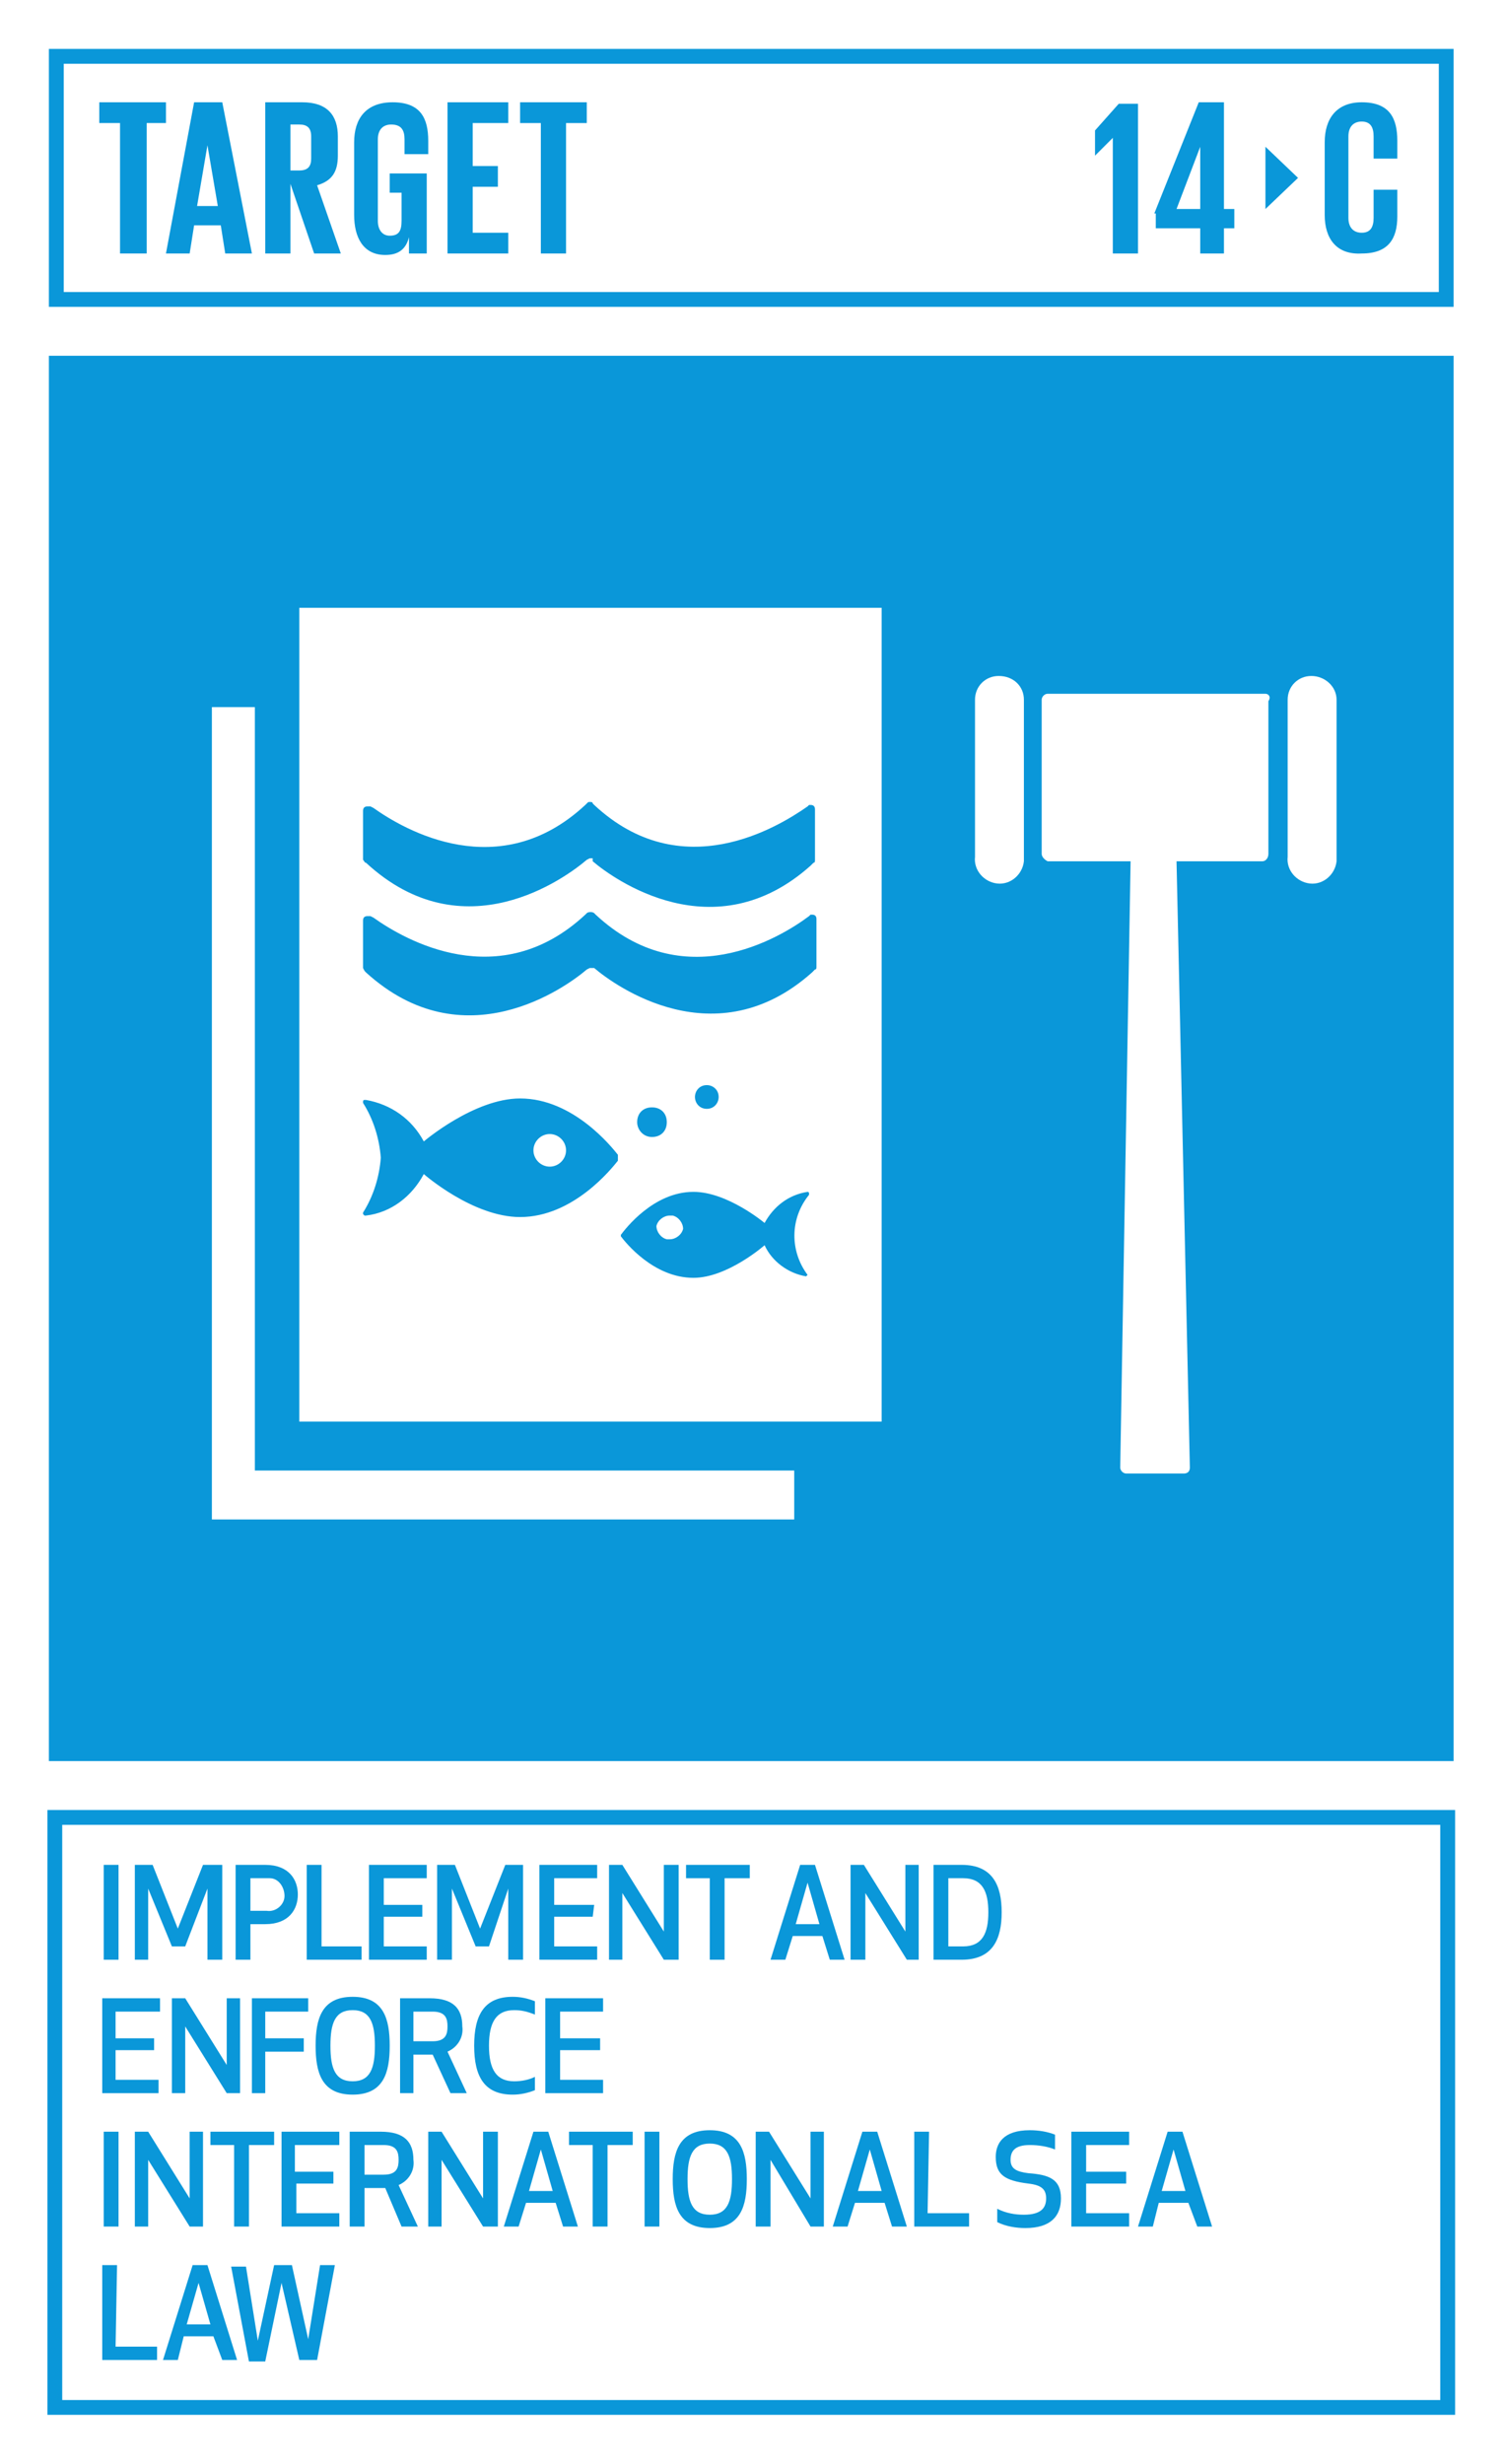 <svg xmlns="http://www.w3.org/2000/svg" xmlns:xlink="http://www.w3.org/1999/xlink" id="Layer_1" x="0px" y="0px" viewBox="0 0 101.5 166.2" style="enable-background:new 0 0 101.5 166.2;" xml:space="preserve"><style type="text/css">	.st0{fill:#FFFFFF;}	.st1{fill:#0A97D9;}	.st2{enable-background:new    ;}</style><title>TARGET 1 B copy 14</title><g id="WHITE_BG">	<g>		<rect y="0" class="st0" width="101.5" height="166.2"></rect>	</g></g><g id="TARGETS">	<g>		<g>			<path class="st1" d="M7,132.2v-6.4h1v6.4H7z"></path>		</g>		<g>			<path class="st1" d="M12.5,131.3h-0.9l-1.6-3.9v4.8H9.1v-6.4h1.2l1.7,4.3l1.7-4.3H15v6.4h-1v-4.8L12.5,131.3z"></path>		</g>		<g>			<path class="st1" d="M16.9,132.2h-1v-6.4h2c1.6,0,2.2,1,2.2,2c0,1-0.6,2-2.2,2h-1V132.2z M16.9,128.9H18c0.6,0.1,1.2-0.4,1.2-1    s-0.4-1.2-1-1.2c-0.1,0-0.1,0-0.2,0h-1.1V128.9z"></path>		</g>		<g>			<path class="st1" d="M21.6,131.3h2.8v0.9h-3.7v-6.4h1V131.3z"></path>		</g>		<g>			<path class="st1" d="M28.5,129.3h-2.6v2h2.9v0.9h-3.9v-6.4h3.9v0.9h-2.9v1.8h2.6V129.3z"></path>		</g>		<g>			<path class="st1" d="M33,131.3h-0.9l-1.6-3.9v4.8h-1v-6.4h1.2l1.7,4.3l1.7-4.3h1.2v6.4h-1v-4.8L33,131.3z"></path>		</g>		<g>			<path class="st1" d="M40,129.3h-2.6v2h2.9v0.9h-3.9v-6.4h3.9v0.9h-2.9v1.8h2.7L40,129.3z"></path>		</g>		<g>			<path class="st1" d="M44.8,132.2l-2.8-4.5v4.5h-0.9v-6.4H42l2.8,4.5v-4.5h1v6.4H44.8z"></path>		</g>		<g>			<path class="st1" d="M48.9,126.7v5.5h-1v-5.5h-1.6v-0.9h4.3v0.9H48.9z"></path>		</g>		<g>			<path class="st1" d="M55.5,130.6h-2l-0.5,1.6h-1l2-6.4h1l2,6.4h-1L55.5,130.6z M54.5,127l-0.8,2.8h1.6L54.5,127z"></path>		</g>		<g>			<path class="st1" d="M61.2,132.2l-2.8-4.5v4.5h-1v-6.4h0.9l2.8,4.5v-4.5H62v6.4H61.2z"></path>		</g>		<g>			<path class="st1" d="M63,132.2v-6.4h1.9c2.1,0,2.7,1.4,2.7,3.2s-0.6,3.2-2.7,3.2L63,132.2z M64,131.3h1c1.3,0,1.7-0.9,1.7-2.3    s-0.4-2.3-1.7-2.3H64L64,131.3z"></path>		</g>		<g>			<path class="st1" d="M10.5,138.3H7.8v2h2.9v0.9H6.9v-6.4h3.9v0.9H7.8v1.8h2.6V138.3z"></path>		</g>		<g>			<path class="st1" d="M15.3,141.2l-2.8-4.5v4.5h-0.9v-6.4h0.9l2.8,4.5v-4.5h0.9v6.4H15.3z"></path>		</g>		<g>			<path class="st1" d="M20.5,138.4h-2.6v2.8H17v-6.4h3.8v0.9h-2.9v1.8h2.6V138.4z"></path>		</g>		<g>			<path class="st1" d="M21.3,138c0-1.8,0.4-3.3,2.5-3.3s2.5,1.5,2.5,3.3s-0.4,3.3-2.5,3.3S21.3,139.8,21.3,138z M22.3,138    c0,1.5,0.3,2.4,1.5,2.4s1.5-0.9,1.5-2.4s-0.3-2.4-1.5-2.4S22.3,136.5,22.3,138L22.3,138z"></path>		</g>		<g>			<path class="st1" d="M27.9,141.2H27v-6.4h2c1.6,0,2.2,0.7,2.2,1.9c0.1,0.7-0.3,1.4-1,1.7l1.3,2.8h-1.1l-1.2-2.6h-1.3V141.2z     M27.9,137.7h1.3c0.9,0,1-0.5,1-1s-0.1-1-1-1h-1.3V137.7z"></path>		</g>		<g>			<path class="st1" d="M34.6,134.7c0.5,0,1,0.1,1.5,0.3v0.9c-0.5-0.2-0.9-0.3-1.4-0.3c-1.2,0-1.7,0.8-1.7,2.4s0.5,2.4,1.7,2.4    c0.5,0,1-0.1,1.4-0.3v0.9c-0.5,0.2-1,0.3-1.5,0.3c-1.9,0-2.6-1.2-2.6-3.3S32.7,134.7,34.6,134.7z"></path>		</g>		<g>			<path class="st1" d="M40.5,138.3h-2.7v2h2.9v0.9h-3.9v-6.4h3.9v0.9h-2.9v1.8h2.7V138.3z"></path>		</g>		<g>			<path class="st1" d="M7,150.2v-6.4h1v6.4H7z"></path>		</g>		<g>			<path class="st1" d="M12.8,150.2l-2.8-4.5v4.5H9.1v-6.4h0.9l2.8,4.5v-4.5h0.9v6.4H12.8z"></path>		</g>		<g>			<path class="st1" d="M16.8,144.7v5.5h-1v-5.5h-1.6v-0.9h4.3v0.9H16.8z"></path>		</g>		<g>			<path class="st1" d="M22.6,147.3h-2.6v2h2.9v0.9H19v-6.4h3.9v0.9h-3v1.8h2.6V147.3z"></path>		</g>		<g>			<path class="st1" d="M24.6,150.2h-1v-6.4h2.1c1.6,0,2.2,0.7,2.2,1.9c0.1,0.7-0.3,1.4-1,1.7l1.3,2.8h-1.1l-1.1-2.6h-1.4V150.2z     M24.6,146.7h1.3c0.9,0,1-0.5,1-1s-0.1-1-1-1h-1.3V146.7z"></path>		</g>		<g>			<path class="st1" d="M32.6,150.2l-2.8-4.5v4.5h-0.9v-6.4h0.9l2.8,4.5v-4.5h1v6.4H32.6z"></path>		</g>		<g>			<path class="st1" d="M37.5,148.6h-2l-0.5,1.6h-1l2-6.4h1l2,6.4h-1L37.5,148.6z M36.5,145l-0.8,2.8h1.6L36.5,145z"></path>		</g>		<g>			<path class="st1" d="M41,144.7v5.5h-1v-5.5h-1.6v-0.9h4.3v0.9H41z"></path>		</g>		<g>			<path class="st1" d="M43.5,150.2v-6.4h1v6.4H43.5z"></path>		</g>		<g>			<path class="st1" d="M45.4,147c0-1.8,0.4-3.3,2.5-3.3s2.5,1.5,2.5,3.3s-0.4,3.3-2.5,3.3S45.4,148.8,45.4,147z M46.4,147    c0,1.5,0.3,2.4,1.5,2.4s1.5-0.9,1.5-2.4s-0.3-2.4-1.5-2.4S46.4,145.5,46.4,147L46.4,147z"></path>		</g>		<g>			<path class="st1" d="M54.7,150.2l-2.7-4.5v4.5h-1v-6.4h0.9l2.8,4.5v-4.5h0.9v6.4H54.7z"></path>		</g>		<g>			<path class="st1" d="M59.7,148.6h-2l-0.5,1.6h-1l2-6.4h1l2,6.4h-1L59.7,148.6z M58.7,145l-0.8,2.8h1.6L58.7,145z"></path>		</g>		<g>			<path class="st1" d="M62.6,149.3h2.8v0.9h-3.7v-6.4h1L62.6,149.3z"></path>		</g>		<g>			<path class="st1" d="M71.6,148.3c0,1.2-0.7,2-2.4,2c-0.6,0-1.3-0.1-1.9-0.4V149c0.6,0.3,1.2,0.4,1.8,0.4c1.2,0,1.5-0.5,1.5-1.1    s-0.3-0.9-1.2-1c-1.6-0.2-2.2-0.6-2.2-1.8c0-0.9,0.5-1.8,2.3-1.8c0.6,0,1.2,0.1,1.7,0.3v1c-0.5-0.2-1.1-0.3-1.7-0.3    c-1,0-1.3,0.4-1.3,1s0.4,0.8,1.2,0.9C70.8,146.7,71.6,147,71.6,148.3z"></path>		</g>		<g>			<path class="st1" d="M76,147.3h-2.7v2h2.9v0.9h-3.9v-6.4h3.9v0.9h-2.9v1.8H76V147.3z"></path>		</g>		<g>			<path class="st1" d="M80.2,148.6h-2l-0.4,1.6h-1l2-6.4h1l2,6.4h-1L80.2,148.6z M79.2,145l-0.8,2.8H80L79.2,145z"></path>		</g>		<g>			<path class="st1" d="M7.8,158.3h2.8v0.9H6.9v-6.4h1L7.8,158.3z"></path>		</g>		<g>			<path class="st1" d="M14.4,157.6h-2l-0.4,1.6h-1l2-6.4h1l2,6.4h-1L14.4,157.6z M13.4,154l-0.8,2.8h1.6L13.4,154z"></path>		</g>		<g>			<path class="st1" d="M18.5,152.8h1.2l1.1,5l0.8-5h1l-1.2,6.4h-1.2L19,154l-1.1,5.3h-1.1l-1.2-6.4h1l0.8,5L18.5,152.8z"></path>		</g>	</g>	<g>		<rect x="3.3" y="24" class="st1" width="94.8" height="94.8"></rect>	</g>	<g>		<path class="st1" d="M98.2,20.7H3.3V3.3h94.8V20.7z M4.3,19.7h92.8V4.3H4.3L4.3,19.7z"></path>	</g>	<g class="st2">		<path class="st1" d="M6.7,6.9h4.5v1.4H9.9v8.8H8.1V8.3H6.7V6.9z"></path>	</g>	<g class="st2">		<path class="st1" d="M11.2,17.1l1.9-10.2h1.9L17,17.1h-1.8l-0.3-1.9h-1.8l-0.3,1.9H11.2z M13.3,13.9h1.4L14,9.8h0L13.3,13.9z"></path>	</g>	<g class="st2">		<path class="st1" d="M19.6,12.4v4.7h-1.7V6.9h2.5c1.7,0,2.4,0.9,2.4,2.3v1.3c0,1.1-0.4,1.7-1.4,2l1.6,4.6h-1.8L19.6,12.4z    M19.6,8.3v3.2h0.6c0.6,0,0.8-0.3,0.8-0.8V9.2c0-0.6-0.3-0.8-0.8-0.8H19.6z"></path>	</g>	<g class="st2">		<path class="st1" d="M26.4,11.7h2.4v5.4h-1.2V16c-0.2,0.8-0.7,1.2-1.6,1.2c-1.5,0-2.1-1.2-2.1-2.7V9.6c0-1.6,0.8-2.7,2.6-2.7   c1.9,0,2.4,1.1,2.4,2.6v0.9h-1.6v-1c0-0.6-0.2-1-0.9-1c-0.6,0-0.9,0.4-0.9,1v5.5c0,0.6,0.3,1,0.8,1c0.6,0,0.8-0.3,0.8-1V13h-0.8   V11.7z"></path>	</g>	<g class="st2">		<path class="st1" d="M30.2,6.9h4.1v1.4h-2.4v2.9h1.7v1.4h-1.7v3.1h2.4v1.4h-4.1V6.9z"></path>	</g>	<g class="st2">		<path class="st1" d="M35.1,6.9h4.5v1.4h-1.4v8.8h-1.7V8.3h-1.4V6.9z"></path>	</g>	<g class="st2">		<path class="st1" d="M89.4,14.5V9.6c0-1.6,0.8-2.7,2.5-2.7c1.9,0,2.4,1.1,2.4,2.6v1.2h-1.6V9.2c0-0.6-0.2-1-0.8-1   c-0.6,0-0.9,0.4-0.9,1v5.5c0,0.6,0.3,1,0.9,1c0.6,0,0.8-0.4,0.8-1v-1.9h1.6v1.8c0,1.5-0.6,2.5-2.4,2.5   C90.2,17.2,89.4,16.1,89.4,14.5z"></path>	</g>	<g class="st2">		<path class="st1" d="M76.8,6.9v10.2h-1.7V9.3h0l-1.2,1.2h0V8.8l1.6-1.8H76.8z"></path>	</g>	<g class="st2">		<path class="st1" d="M77.9,14.4l3-7.5h1.7v7.2h0.7v1.3h-0.7v1.7H81v-1.7h-3V14.4z M79.4,14.1H81V9.9h0L79.4,14.1z"></path>	</g>	<g>		<polygon class="st1" points="85.4,9.9 85.4,14.1 87.6,12   "></polygon>	</g>	<g>		<path class="st1" d="M98.2,162.9h-95v-40.8h95V162.9z M4.2,161.9h93v-38.8h-93V161.9z"></path>	</g>	<g>		<g>			<g>				<path class="st0" d="M67.4,45.6c-0.9,0-1.6,0.7-1.6,1.6c0,0,0,0,0,0v10.6c-0.1,0.9,0.6,1.7,1.5,1.8c0.9,0.1,1.7-0.6,1.8-1.5     c0-0.1,0-0.2,0-0.3V47.2C69.1,46.3,68.4,45.6,67.4,45.6z"></path>			</g>			<g>				<path class="st0" d="M88.5,45.6c-0.9,0-1.6,0.7-1.6,1.6c0,0,0,0,0,0v10.6c-0.1,0.9,0.6,1.7,1.5,1.8c0.9,0.1,1.7-0.6,1.8-1.5     c0-0.1,0-0.2,0-0.3V47.2C90.2,46.3,89.4,45.6,88.5,45.6z"></path>			</g>			<g>				<path class="st0" d="M85.4,46.8H70.7c-0.2,0-0.4,0.2-0.4,0.4v10.4c0,0.2,0.2,0.4,0.4,0.5h5.6l-0.7,40.9c0,0.2,0.2,0.4,0.4,0.4     h3.9c0.2,0,0.4-0.1,0.4-0.4c0,0,0,0,0,0l-0.9-40.9h5.8c0.2,0,0.4-0.2,0.4-0.5V47.3C85.8,47,85.6,46.8,85.4,46.8     C85.4,46.8,85.4,46.8,85.4,46.8z"></path>			</g>		</g>		<g>			<g>				<polygon class="st0" points="17.2,47.7 14.3,47.7 14.3,102.5 53.6,102.5 53.6,99.2 17.2,99.2     "></polygon>			</g>			<g>				<path class="st0" d="M20.2,44.4v51.5h39.3V41H20.2V44.4z M41.7,78.3c-0.4,0.5-3,3.8-6.6,3.8c-3.2,0-6.5-2.9-6.5-2.9     c-0.8,1.5-2.2,2.6-3.9,2.8h-0.1c0,0-0.1-0.1-0.1-0.1c0,0,0,0,0-0.1l0,0c0.7-1.1,1.1-2.4,1.2-3.7c-0.1-1.3-0.5-2.6-1.2-3.7     c0,0,0-0.1,0-0.1c0,0,0-0.1,0.1-0.1h0.1c1.7,0.3,3.1,1.3,3.9,2.8c0,0,3.4-2.9,6.5-2.9c3.6,0,6.2,3.3,6.6,3.8l0,0l0,0l0,0V78.3z      M54.5,86L54.5,86L54.5,86C54.5,86,54.5,86.1,54.5,86l-0.1,0.1c-1.2-0.2-2.3-1-2.8-2.1c0,0-2.5,2.2-4.8,2.2     c-2.7,0-4.6-2.4-4.9-2.8l0,0v-0.1l0,0c0.3-0.4,2.2-2.9,4.9-2.9c2.3,0,4.8,2.1,4.8,2.1c0.6-1.1,1.6-1.9,2.9-2.1l0,0     c0,0,0.1,0,0.1,0.1v0.1C53.3,82.2,53.3,84.4,54.5,86L54.5,86z M43,75.7c0-0.6,0.4-1,1-1s1,0.4,1,1s-0.4,1-1,1S43,76.2,43,75.7z      M46.9,74c0-0.4,0.3-0.8,0.8-0.8c0.4,0,0.8,0.3,0.8,0.8c0,0.4-0.3,0.8-0.8,0.8c0,0,0,0,0,0C47.2,74.8,46.9,74.4,46.9,74z      M24.5,58v-3.3c0-0.2,0.1-0.3,0.3-0.3c0.1,0,0.1,0,0.2,0l0.2,0.1c2.1,1.5,8.5,5.2,14.3-0.2l0.1-0.1c0.1-0.1,0.1-0.1,0.2-0.1     c0.1,0,0.2,0,0.2,0.1l0.1,0.1c5.9,5.5,12.4,1.5,14.4,0.1l0.1-0.1c0,0,0.1,0,0.1,0c0.2,0,0.3,0.1,0.3,0.3c0,0,0,0,0,0V58     c0,0.1,0,0.2-0.1,0.2l-0.2,0.2c-6.5,5.8-13.3,0.9-14.7-0.3L40,57.9h-0.1h-0.1L39.6,58c-1.4,1.2-8.3,6.3-14.9,0.2l0,0     C24.6,58.2,24.6,58.1,24.5,58L24.5,58L24.5,58z M24.5,65.3v-3.2c0-0.2,0.1-0.3,0.3-0.3c0.1,0,0.1,0,0.2,0l0.2,0.1     c2.1,1.5,8.5,5.2,14.3-0.2l0.1-0.1c0.1-0.1,0.4-0.1,0.5,0l0.1,0.1c5.9,5.5,12.4,1.6,14.4,0.1l0.1-0.1h0.1c0.2,0,0.3,0.1,0.3,0.3     c0,0,0,0,0,0v3.2c0,0.1,0,0.2-0.1,0.2l-0.2,0.2c-6.5,5.8-13.3,0.9-14.7-0.3L40,65.3c0,0-0.1,0-0.1,0c0,0-0.1,0-0.1,0l-0.2,0.1     c-1.4,1.2-8.3,6.2-14.9,0.2l0,0C24.6,65.5,24.6,65.5,24.5,65.3L24.5,65.3L24.5,65.3z"></path>			</g>			<g>				<path class="st0" d="M37.1,76.5c-0.6,0-1.1,0.5-1.1,1.1c0,0.6,0.5,1.1,1.1,1.1s1.1-0.5,1.1-1.1C38.2,77,37.7,76.5,37.1,76.5z"></path>			</g>			<g>				<path class="st0" d="M45.2,82c-0.4,0-0.8,0.3-0.9,0.7c0,0.4,0.3,0.8,0.7,0.9c0.1,0,0.1,0,0.2,0c0.4,0,0.8-0.3,0.9-0.7     c0-0.4-0.3-0.8-0.7-0.9C45.3,82,45.3,82,45.2,82z"></path>			</g>		</g>	</g></g></svg>